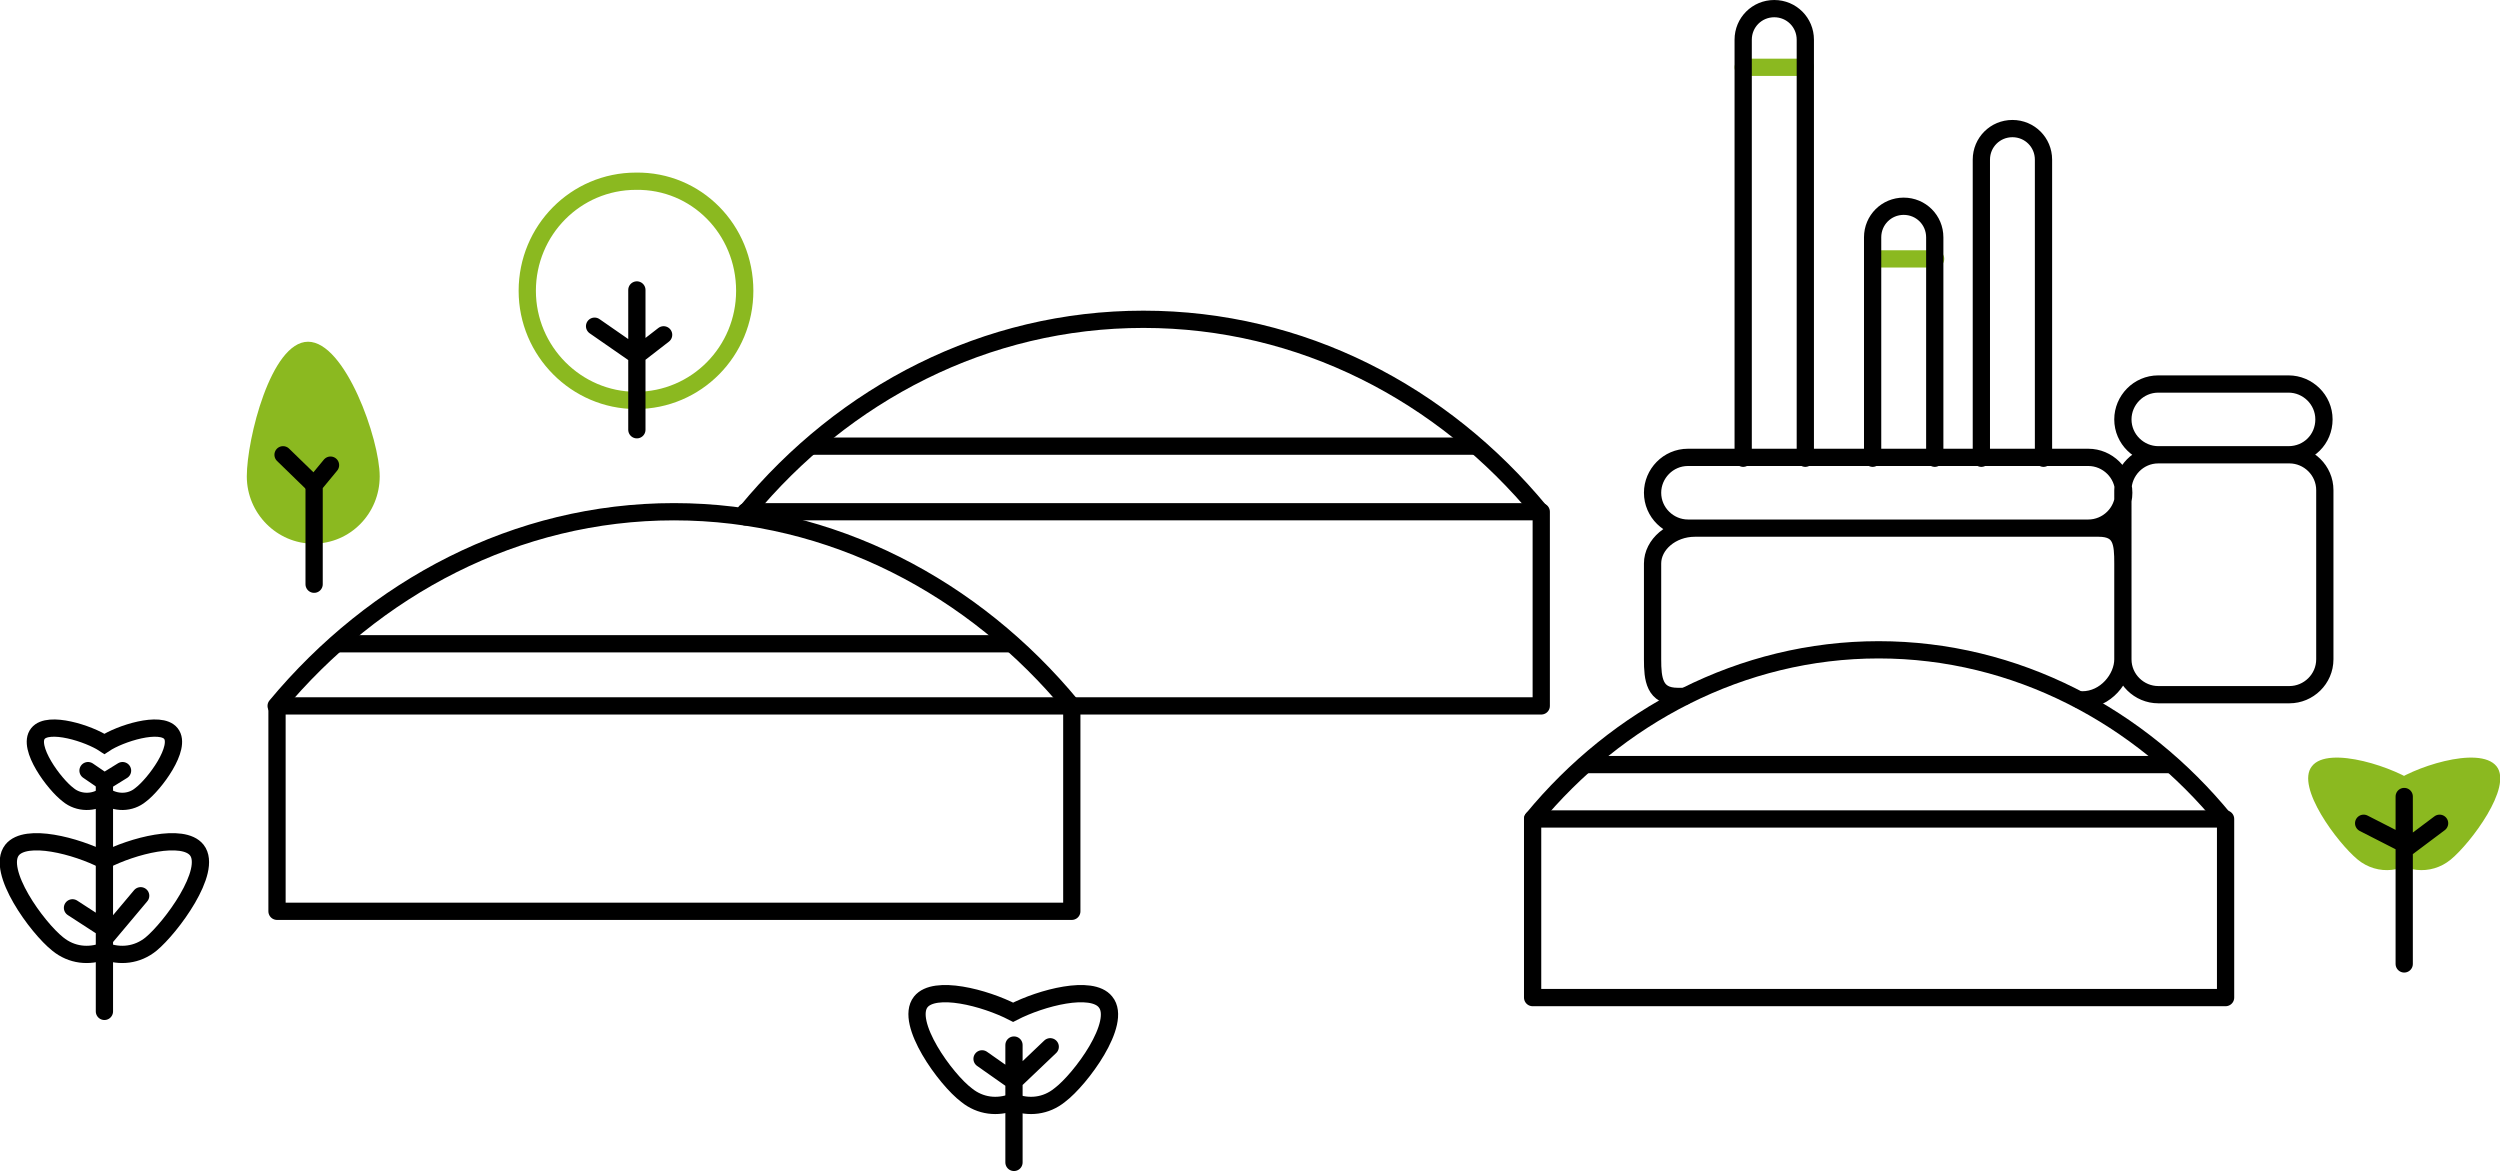 <svg xmlns="http://www.w3.org/2000/svg" xmlns:xlink="http://www.w3.org/1999/xlink" id="Ebene_1" x="0px" y="0px" viewBox="0 0 289.7 135.7" style="enable-background:new 0 0 289.7 135.7;" xml:space="preserve"><style type="text/css">	.st0{fill:none;stroke:#8BB920;stroke-width:2;stroke-linecap:round;stroke-linejoin:round;stroke-miterlimit:10;}	.st1{fill:#8BB920;}	.st2{fill:none;stroke:#000000;stroke-width:2;stroke-linecap:round;stroke-miterlimit:10;}	.st3{fill:none;stroke:#000000;stroke-width:2;stroke-miterlimit:10;}	.st4{fill:none;stroke:#000000;stroke-width:2;stroke-linecap:round;stroke-linejoin:round;stroke-miterlimit:10;}</style><line class="st0" x1="202" y1="7.8" x2="209.2" y2="7.8"></line><g>	<path class="st1" d="M44,55.2c0,4.3-3.4,7.8-7.7,7.8c-4.2,0-7.7-3.5-7.7-7.8c0-4.3,2.8-15.6,7.1-15.6C40,39.6,44,50.9,44,55.2"></path></g><polyline class="st2" points="36.4,67.7 36.4,56.2 38.3,53.9 "></polyline><g>	<path class="st0" d="M86.3,33.7c0,7-5.6,12.7-12.6,12.7c-6.9,0-12.6-5.7-12.6-12.7s5.6-12.7,12.6-12.7  C80.7,20.9,86.3,26.6,86.3,33.7z"></path></g><path class="st2" d="M36.4,56.2l-3.6-3.5 M76.9,38.8l-3.1,2.4v-7.6 M73.8,49.8v-8.6l-4.9-3.4"></path><g>	<path class="st1" d="M280.2,90.9c2.3,1.9,2.7,5.3,0.7,7.8s-5.4,2.8-7.7,0.9c-2.3-1.9-7.2-8.4-5.3-10.8  C269.8,86.3,277.8,89,280.2,90.9"></path>	<path class="st1" d="M277,90.9c-2.3,1.9-2.7,5.3-0.7,7.8s5.4,2.8,7.7,0.9c2.3-1.9,7.2-8.4,5.3-10.8C287.3,86.3,279.3,89,277,90.9"></path></g><path class="st2" d="M278.6,97.8l-4.7-2.4 M278.7,98.4l4-3 M278.6,111.7V92.3"></path><g>	<path class="st3" d="M128.1,116.1c-1.6-2-7.4-0.5-10.7,1.2c-3.3-1.7-9.1-3.2-10.7-1.2c-1.9,2.4,2.9,9,5.3,10.8  c1.6,1.3,3.6,1.5,5.4,0.8c1.8,0.7,3.8,0.5,5.4-0.8C125.2,125.1,130.1,118.5,128.1,116.1z"></path>	<path class="st2" d="M117.5,125.3l-3.7-2.6 M117.5,125.3l4.2-4 M117.5,134.7v-13.6"></path></g><path class="st2" d="M12.1,90.6l-1.9-1.3 M12.1,90.6l2.1-1.3"></path><g>	<path class="st3" d="M22.8,98.5c-1.6-2-7.4-0.5-10.7,1.2c-3.3-1.7-9.1-3.2-10.7-1.2c-1.9,2.4,2.9,9,5.3,10.9  c1.6,1.3,3.6,1.5,5.4,0.8c1.8,0.7,3.8,0.5,5.4-0.8C19.8,107.5,24.7,100.9,22.8,98.5z"></path></g><path class="st2" d="M12.1,107.6l-3.7-2.4 M12.1,108.8l4.2-5 M12.1,117.2V90.6"></path><g>	<path class="st4" d="M124.2,81.8c-11.3-13.7-27.8-22.5-46.1-22.5c-18.3,0-34.7,8.8-46.1,22.5"></path></g><line class="st3" x1="39.1" y1="74.6" x2="117.2" y2="74.6"></line><line class="st3" x1="93.7" y1="51.7" x2="171.2" y2="51.7"></line><g>	<path class="st4" d="M265.2,52.7h-15.1c-2.2,0-4.1-1.8-4.1-4.1c0-2.2,1.8-4.1,4.1-4.1h15.1c2.2,0,4.1,1.8,4.1,4.1  C269.3,50.9,267.5,52.7,265.2,52.7z M265.3,80.5h-15.2c-2.2,0-4.1-1.8-4.1-4.1V56.8c0-2.2,1.8-4.1,4.1-4.1h15.2  c2.2,0,4.1,1.8,4.1,4.1v19.6C269.4,78.7,267.5,80.5,265.3,80.5z M195.2,80.7l-0.8,0c-2.7,0-2.9-2-2.9-4.3V65.3  c0-2.2,2.2-4.1,4.9-4.1h46.8c2.7,0,2.8,1.8,2.8,4.1v11.1c0,2.2-2,4.7-4.7,4.7H241 M242,61.2h-46.4c-2.2,0-4.1-1.8-4.1-4.1  c0-2.2,1.8-4.1,4.1-4.1H242c2.2,0,4.1,1.8,4.1,4.1C246.1,59.4,244.2,61.2,242,61.2z"></path></g><path class="st0" d="M217,30h7.3"></path><g>	<path class="st4" d="M202,53.1l0-48.5c0-2,1.6-3.6,3.6-3.6c2,0,3.6,1.6,3.6,3.6l0,48.5 M217,53.1V27.5c0-2,1.6-3.6,3.6-3.6  c2,0,3.6,1.6,3.6,3.6v25.6 M229.6,53.1V18.5c0-2,1.6-3.6,3.6-3.6c2,0,3.6,1.6,3.6,3.6v34.6"></path></g><rect x="32.1" y="81.8" class="st4" width="92.1" height="23.8"></rect><polyline class="st4" points="124.2,81.8 178.6,81.8 178.6,59.3 86.4,59.3 86.4,59.9 "></polyline><path class="st4" d="M178.5,59.3c-11.3-13.7-27.7-22.3-46-22.3c-18.3,0-34.7,8.6-46,22.3"></path><g>	<path class="st4" d="M257.8,95C248,83,233.6,75.3,217.7,75.3c-15.9,0-30.3,7.7-40.1,19.6"></path></g><line class="st3" x1="183.7" y1="88.6" x2="251.7" y2="88.6"></line><rect x="177.6" y="94.9" class="st4" width="80.3" height="20.7"></rect><path class="st3" d="M19.8,85c-1.2-1.5-5.9,0-7.7,1.2C10.3,85,5.6,83.5,4.4,85c-1.3,1.6,1.9,5.9,3.5,7.1c1.2,1,3,1,4.2,0.1 c1.3,0.9,3,0.9,4.2-0.1C17.9,90.9,21.1,86.6,19.8,85z"></path></svg>